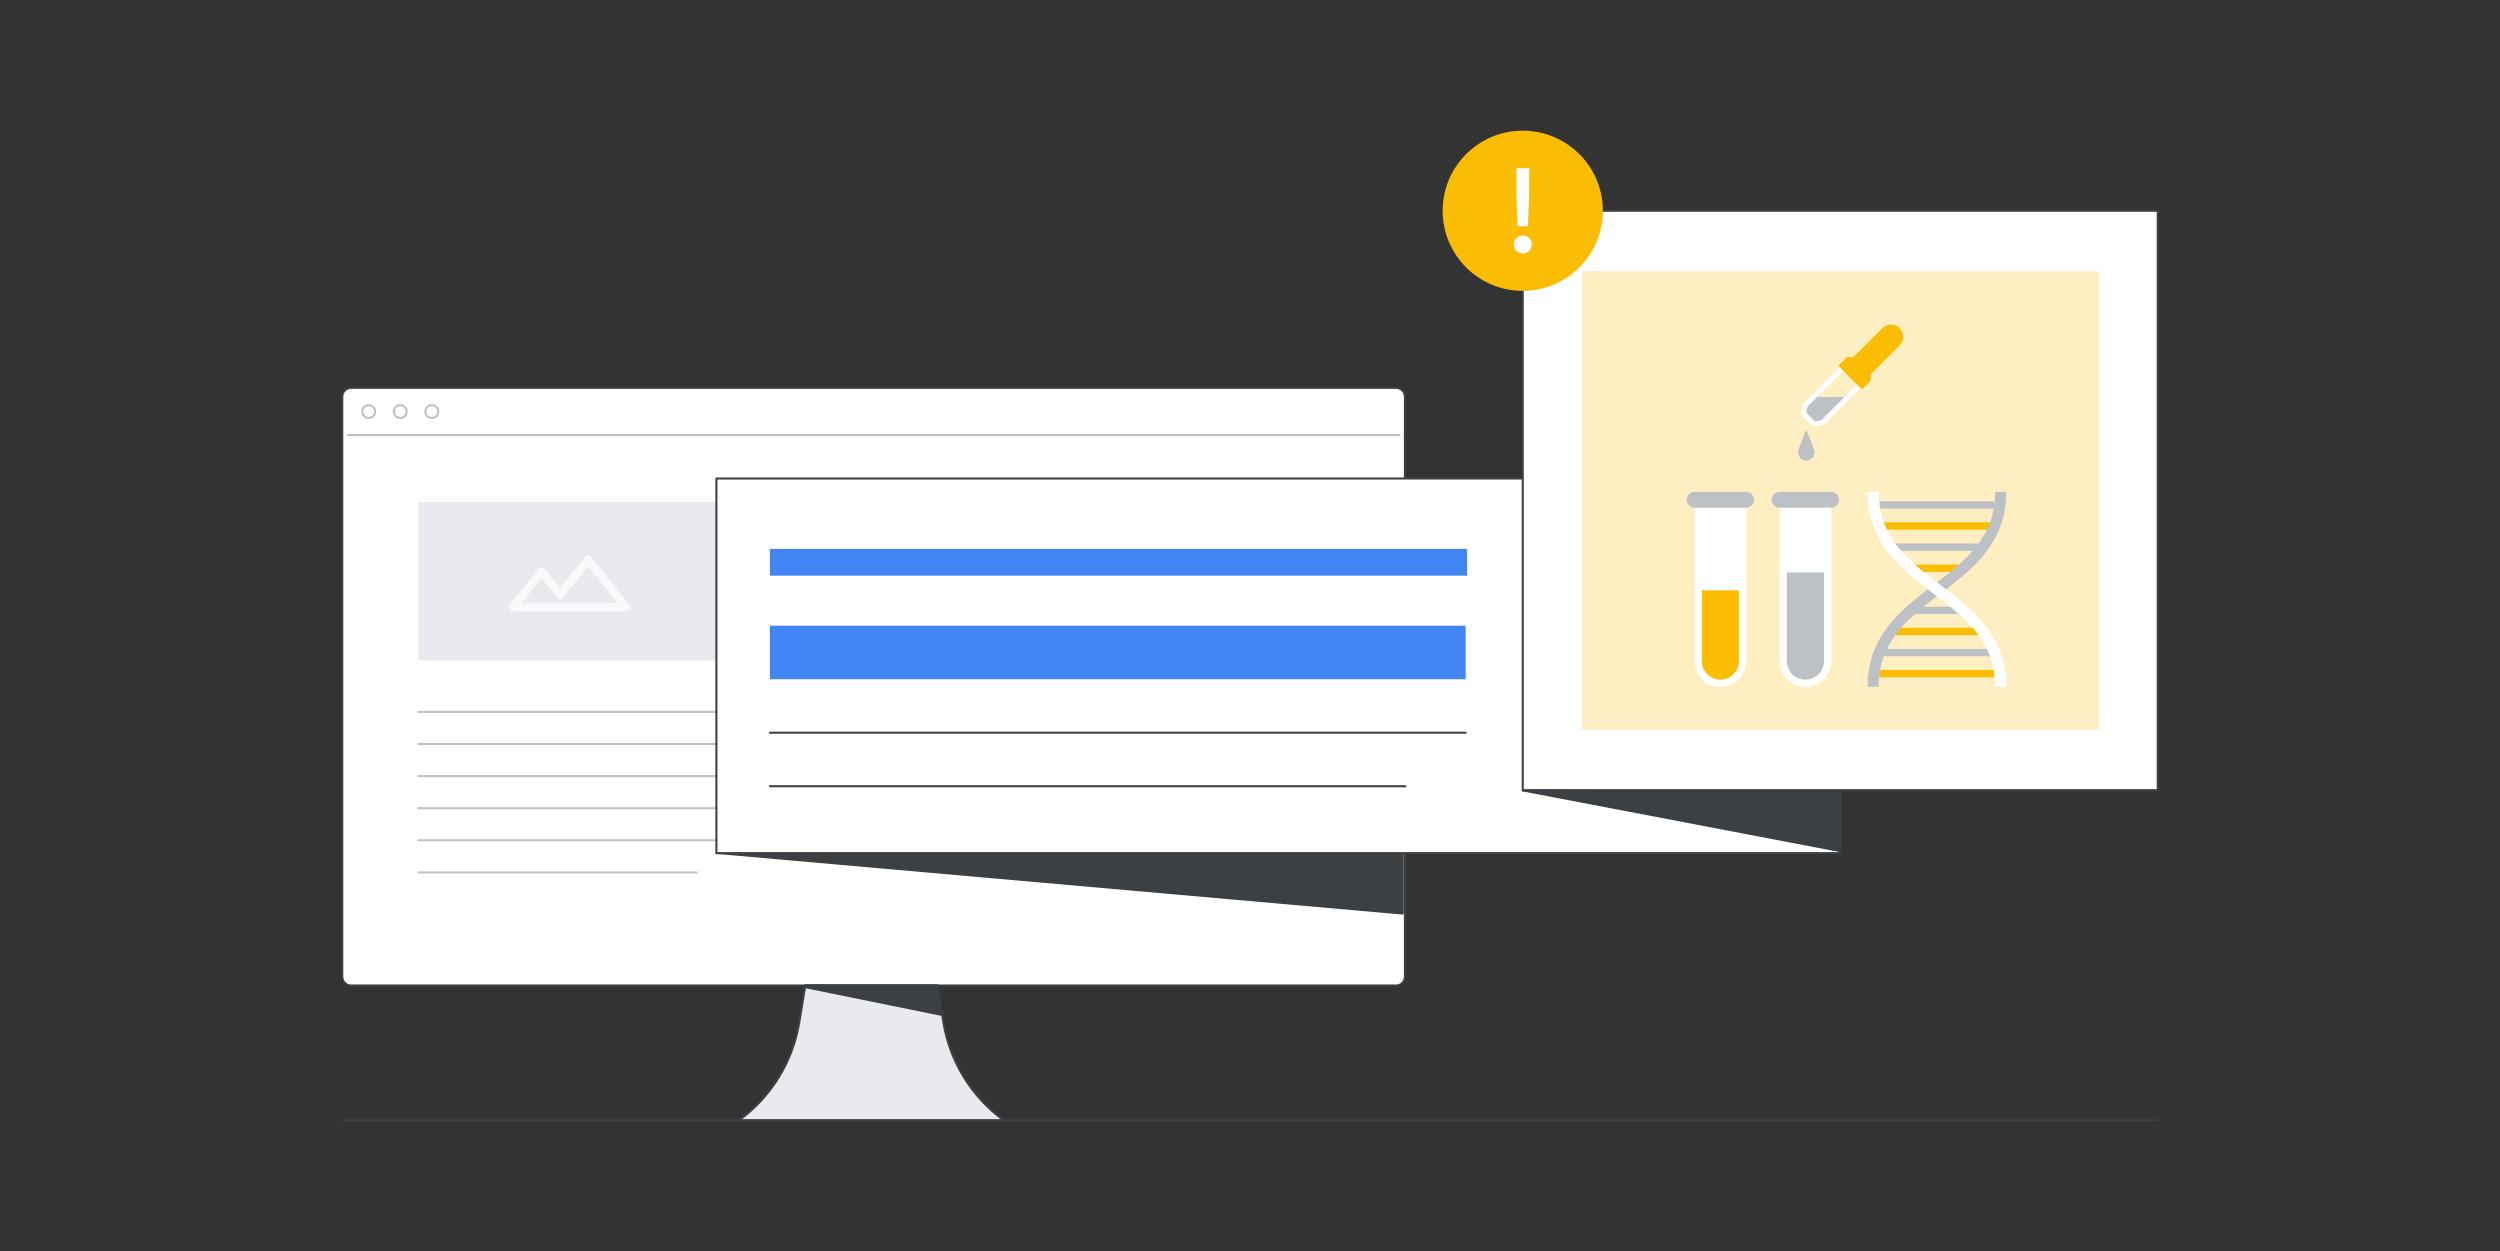 <?xml version="1.0" encoding="UTF-8"?>
<svg id="Speculative_and_Experimental_Medical_Treatment" data-name="Speculative and Experimental Medical Treatment" xmlns="http://www.w3.org/2000/svg" viewBox="0 0 1201 601">
  <rect x="0" y="0" width="1201" height="601" fill="#333333" stroke="none"/>
  <defs>
    <style>
      .cls-1 {
        fill: #3c4043;
      }

      .cls-1, .cls-2, .cls-3, .cls-4 {
        stroke-linecap: round;
      }

      .cls-1, .cls-2, .cls-3, .cls-4, .cls-5 {
        stroke-linejoin: round;
      }

      .cls-1, .cls-2, .cls-4, .cls-6, .cls-7 {
        stroke: #3c4043;
      }

      .cls-2, .cls-8, .cls-7 {
        fill: #fff;
      }

      .cls-3, .cls-4, .cls-5 {
        fill: none;
      }

      .cls-3, .cls-5 {
        stroke: #bdc1c6;
      }

      .cls-9 {
        fill: #f8f9fa;
      }

      .cls-10 {
        fill: #fbbc04;
      }

      .cls-11, .cls-6 {
        fill: #e8eaed;
      }

      .cls-12 {
        fill: #feefc3;
      }

      .cls-13 {
        fill: #bdc1c6;
      }

      .cls-14 {
        fill: #4285f4;
      }

      .cls-6, .cls-7 {
        stroke-miterlimit: 10;
      }
    </style>
  </defs>
  <path class="cls-1" d="m345.75,401.85l328.12,29.02v-28.58s-355.25-.44-328.12-.44Z"/>
  <g>
    <path class="cls-7" d="m670.65,473.45H168.68c-2.34,0-4.25-1.91-4.25-4.25V190.56c0-2.34,1.91-4.25,4.25-4.25h501.98c2.34,0,4.25,1.91,4.25,4.25v278.64c0,2.34-1.89,4.25-4.25,4.25Z"/>
    <path class="cls-6" d="m482.22,538.22h-127.26c15.46-11.25,25.89-28.14,28.99-47.01l2.91-17.76h63.45l2.91,17.76c3.11,18.87,13.53,35.76,28.99,47.01Z"/>
    <path class="cls-1" d="m452.63,487.59l-65.87-13.4.13-.74h63.43l2.3,14,.02.15Z"/>
    <path class="cls-3" d="m201,342h196.63"/>
    <path class="cls-3" d="m201,357.42h196.63"/>
    <path class="cls-3" d="m201,372.85h196.63"/>
    <path class="cls-5" d="m166.72,209.03h505.93"/>
    <path class="cls-3" d="m177.11,200.79c1.71,0,3.09-1.38,3.09-3.09s-1.38-3.09-3.09-3.09-3.09,1.38-3.09,3.09,1.38,3.09,3.09,3.09Z"/>
    <path class="cls-3" d="m192.28,200.79c1.71,0,3.09-1.38,3.09-3.09s-1.38-3.09-3.09-3.09-3.09,1.38-3.09,3.09,1.38,3.09,3.09,3.09Z"/>
    <path class="cls-3" d="m207.46,200.79c1.71,0,3.09-1.38,3.09-3.09s-1.38-3.09-3.09-3.09-3.09,1.38-3.09,3.09,1.38,3.09,3.09,3.09Z"/>
    <path class="cls-3" d="m201,388.27h196.63"/>
    <path class="cls-3" d="m201,403.69h196.63"/>
    <path class="cls-3" d="m201,419.11h133.67"/>
    <rect class="cls-11" x="201" y="241.19" width="145.2" height="76.1"/>
    <path class="cls-9" d="m246.47,293.65h54.27c.75,0,1.44-.43,1.77-1.11.33-.67.24-1.48-.23-2.07l-18.18-22.91c-.37-.47-.94-.74-1.54-.74s-1.17.27-1.54.74l-11.96,15.07-7.41-9.34-1.54,1.22h0s1.54-1.22,1.54-1.22c-.37-.47-.94-.74-1.54-.74s-1.16.27-1.53.74l-13.64,17.18c-.47.59-.56,1.39-.23,2.07.33.68,1.02,1.11,1.77,1.11Zm13.64-15.99l7.41,9.34c.37.47.94.74,1.53.74s1.17-.27,1.54-.74l-1.54-1.22h0s1.54,1.22,1.54,1.22l11.96-15.06,14.12,17.79h-46.15l9.58-12.06Z"/>
  </g>
  <path class="cls-1" d="m345.75,409.85l328.12,29.02v-28.58s-355.25-.44-328.12-.44Z"/>
  <g>
    <rect class="cls-2" x="344.16" y="229.88" width="539.89" height="179.96"/>
    <path class="cls-4" d="m369.87,352h334.22"/>
    <path class="cls-4" d="m369.87,377.71h305.3"/>
    <path class="cls-14" d="m369.87,300.58h334.22v25.71h-334.22v-25.71Z"/>
    <rect class="cls-14" x="369.87" y="263.7" width="334.89" height="12.85"/>
  </g>
  <path class="cls-2" d="m1036.58,101.26h-305.05v278.35h305.05V101.26Z"/>
  <path class="cls-1" d="m732.21,379.83l151.84,29.02v-28.58s-164.4-.44-151.84-.44Z"/>
  <g>
    <circle class="cls-10" cx="731.53" cy="101.26" r="38.48"/>
    <path class="cls-8" d="m728.47,120.48c-.84-.84-1.26-1.85-1.26-3.03s.42-2.19,1.26-3.03c.84-.84,1.87-1.26,3.09-1.26s2.24.41,3.06,1.23,1.23,1.84,1.23,3.06-.41,2.19-1.23,3.03c-.82.84-1.84,1.26-3.06,1.26s-2.25-.42-3.09-1.26Zm0-26.82v-12.86h6.17v12.86l-.63,15.04h-4.97l-.57-15.04Z"/>
  </g>
  <path class="cls-4" d="m164.42,538.22h872.16"/>
  <path class="cls-12" d="m1008.1,130.26h-248.09v220.37h248.09v-220.37Z"/>
  <g>
    <path class="cls-13" d="m871.64,217.33c0,2.16-1.75,3.91-3.91,3.91s-3.91-1.75-3.91-3.91,3.91-10.75,3.91-10.75c0,0,3.91,8.59,3.91,10.75Z"/>
    <g>
      <path class="cls-13" d="m871.16,190.76l-3.63,3.63c-.2.2-.4.62-.45.94l-.46,2.77c-.05.32.27.95.72,1.4l3.37,3.37c.45.45,1.08.78,1.4.72l2.77-.46c.32-.05.74-.26.94-.45l11.92-11.92h-16.59Z"/>
      <path class="cls-8" d="m872.04,204.8c-.81,0-1.68-.58-2.17-1.08l-3.37-3.37c-.58-.58-1.2-1.56-1.06-2.44l.46-2.77c.09-.57.41-1.21.79-1.59l20.08-20.08c.67-.67,1.91-.49,2.86.46l6.65,6.65c.34.34.59.71.74,1.09.26.67.16,1.33-.28,1.77l-20.08,20.08c-.38.38-1.02.69-1.59.79l-2.77.46c-.06.01-.2.02-.27.02Zm-4.22-6.65c.05.12.18.33.36.51l3.37,3.37c.18.18.4.31.52.36l2.62-.44c.08-.01.25-.09.31-.14l19.57-19.57-6.61-6.61-19.59,19.59s-.11.21-.12.29l-.44,2.62Z"/>
      <path class="cls-10" d="m898.77,182l-.19-1.24c-.06-.4.05-.88.25-1.08l13.72-13.72h0c2.29-2.29,2.29-6,0-8.29-2.29-2.29-6-2.29-8.29,0l-13.72,13.72c-.2.2-.68.31-1.08.25l-1.24-.19c-.4-.06-.88.05-1.08.25l-3.67,3.67c-.2.2.01.72.46,1.18l9.74,9.74c.45.45.98.66,1.18.46l3.67-3.67c.2-.2.31-.68.25-1.08Z"/>
    </g>
  </g>
  <g>
    <g>
      <g>
        <path class="cls-13" d="m920.03,291.46c-1.32,1.15-2.6,2.33-3.83,3.55h28.57c-1.23-1.22-2.51-2.4-3.82-3.55h-20.92Z"/>
        <path class="cls-13" d="m905.06,311.72c-.41,1.14-.75,2.33-1.06,3.55h52.98c-.3-1.22-.65-2.41-1.06-3.55h-50.87Z"/>
        <path class="cls-13" d="m902.79,240.81c0,1.22.06,2.4.15,3.55h55.12c.09-1.15.15-2.33.15-3.55h-55.41Z"/>
        <path class="cls-13" d="m908.14,261.07c.73,1.23,1.52,2.41,2.36,3.55h39.99c.84-1.14,1.63-2.32,2.36-3.55h-44.7Z"/>
      </g>
      <g>
        <path class="cls-10" d="m910.5,301.59c-.84,1.14-1.63,2.32-2.36,3.55h44.7c-.72-1.23-1.52-2.41-2.36-3.55h-39.99Z"/>
        <path class="cls-10" d="m958.2,325.4c0-1.22-.06-2.4-.15-3.55h-55.12c-.09,1.15-.15,2.33-.15,3.55h55.41Z"/>
        <path class="cls-10" d="m904,250.94c.3,1.22.65,2.41,1.06,3.55h50.87c.41-1.14.75-2.33,1.06-3.55h-52.98Z"/>
        <path class="cls-10" d="m916.21,271.2c1.23,1.22,2.51,2.4,3.83,3.55h20.91c1.32-1.15,2.6-2.33,3.83-3.55h-28.56Z"/>
      </g>
    </g>
    <path class="cls-13" d="m902.5,329.94h-5.33c0-24.73,16.12-37.04,31.71-48.95,15.23-11.63,29.61-22.62,29.61-44.71h5.33c0,24.73-16.12,37.04-31.71,48.95-15.23,11.63-29.61,22.62-29.61,44.71Z"/>
    <path class="cls-8" d="m963.82,329.94h-5.33c0-22.1-14.38-33.08-29.61-44.71-15.59-11.91-31.71-24.22-31.71-48.95h5.33c0,22.1,14.38,33.08,29.61,44.72,15.59,11.9,31.71,24.22,31.71,48.95Z"/>
  </g>
  <path class="cls-8" d="m814.09,240.09v77.48c0,6.84,5.54,12.38,12.38,12.38s12.38-5.54,12.38-12.38v-77.48h-24.75Z"/>
  <path class="cls-10" d="m817.53,283.58v33.98c0,4.93,4.01,8.93,8.93,8.93s8.93-4.01,8.93-8.93v-33.98h-17.87Z"/>
  <path class="cls-13" d="m838.84,243.9h-24.75c-2.1,0-3.81-1.71-3.81-3.81s1.71-3.81,3.81-3.81h24.75c2.11,0,3.81,1.71,3.81,3.81s-1.71,3.81-3.81,3.81Z"/>
  <path class="cls-8" d="m854.94,240.09v77.48c0,6.84,5.54,12.38,12.38,12.38s12.38-5.54,12.38-12.38v-77.48h-24.75Z"/>
  <path class="cls-13" d="m858.38,274.98v42.59c0,4.93,4.01,8.93,8.93,8.93s8.93-4.01,8.93-8.93v-42.59h-17.87Z"/>
  <path class="cls-13" d="m879.69,243.9h-24.75c-2.1,0-3.81-1.71-3.81-3.81s1.71-3.81,3.81-3.81h24.75c2.1,0,3.81,1.71,3.81,3.81s-1.71,3.81-3.81,3.81Z"/>
</svg>